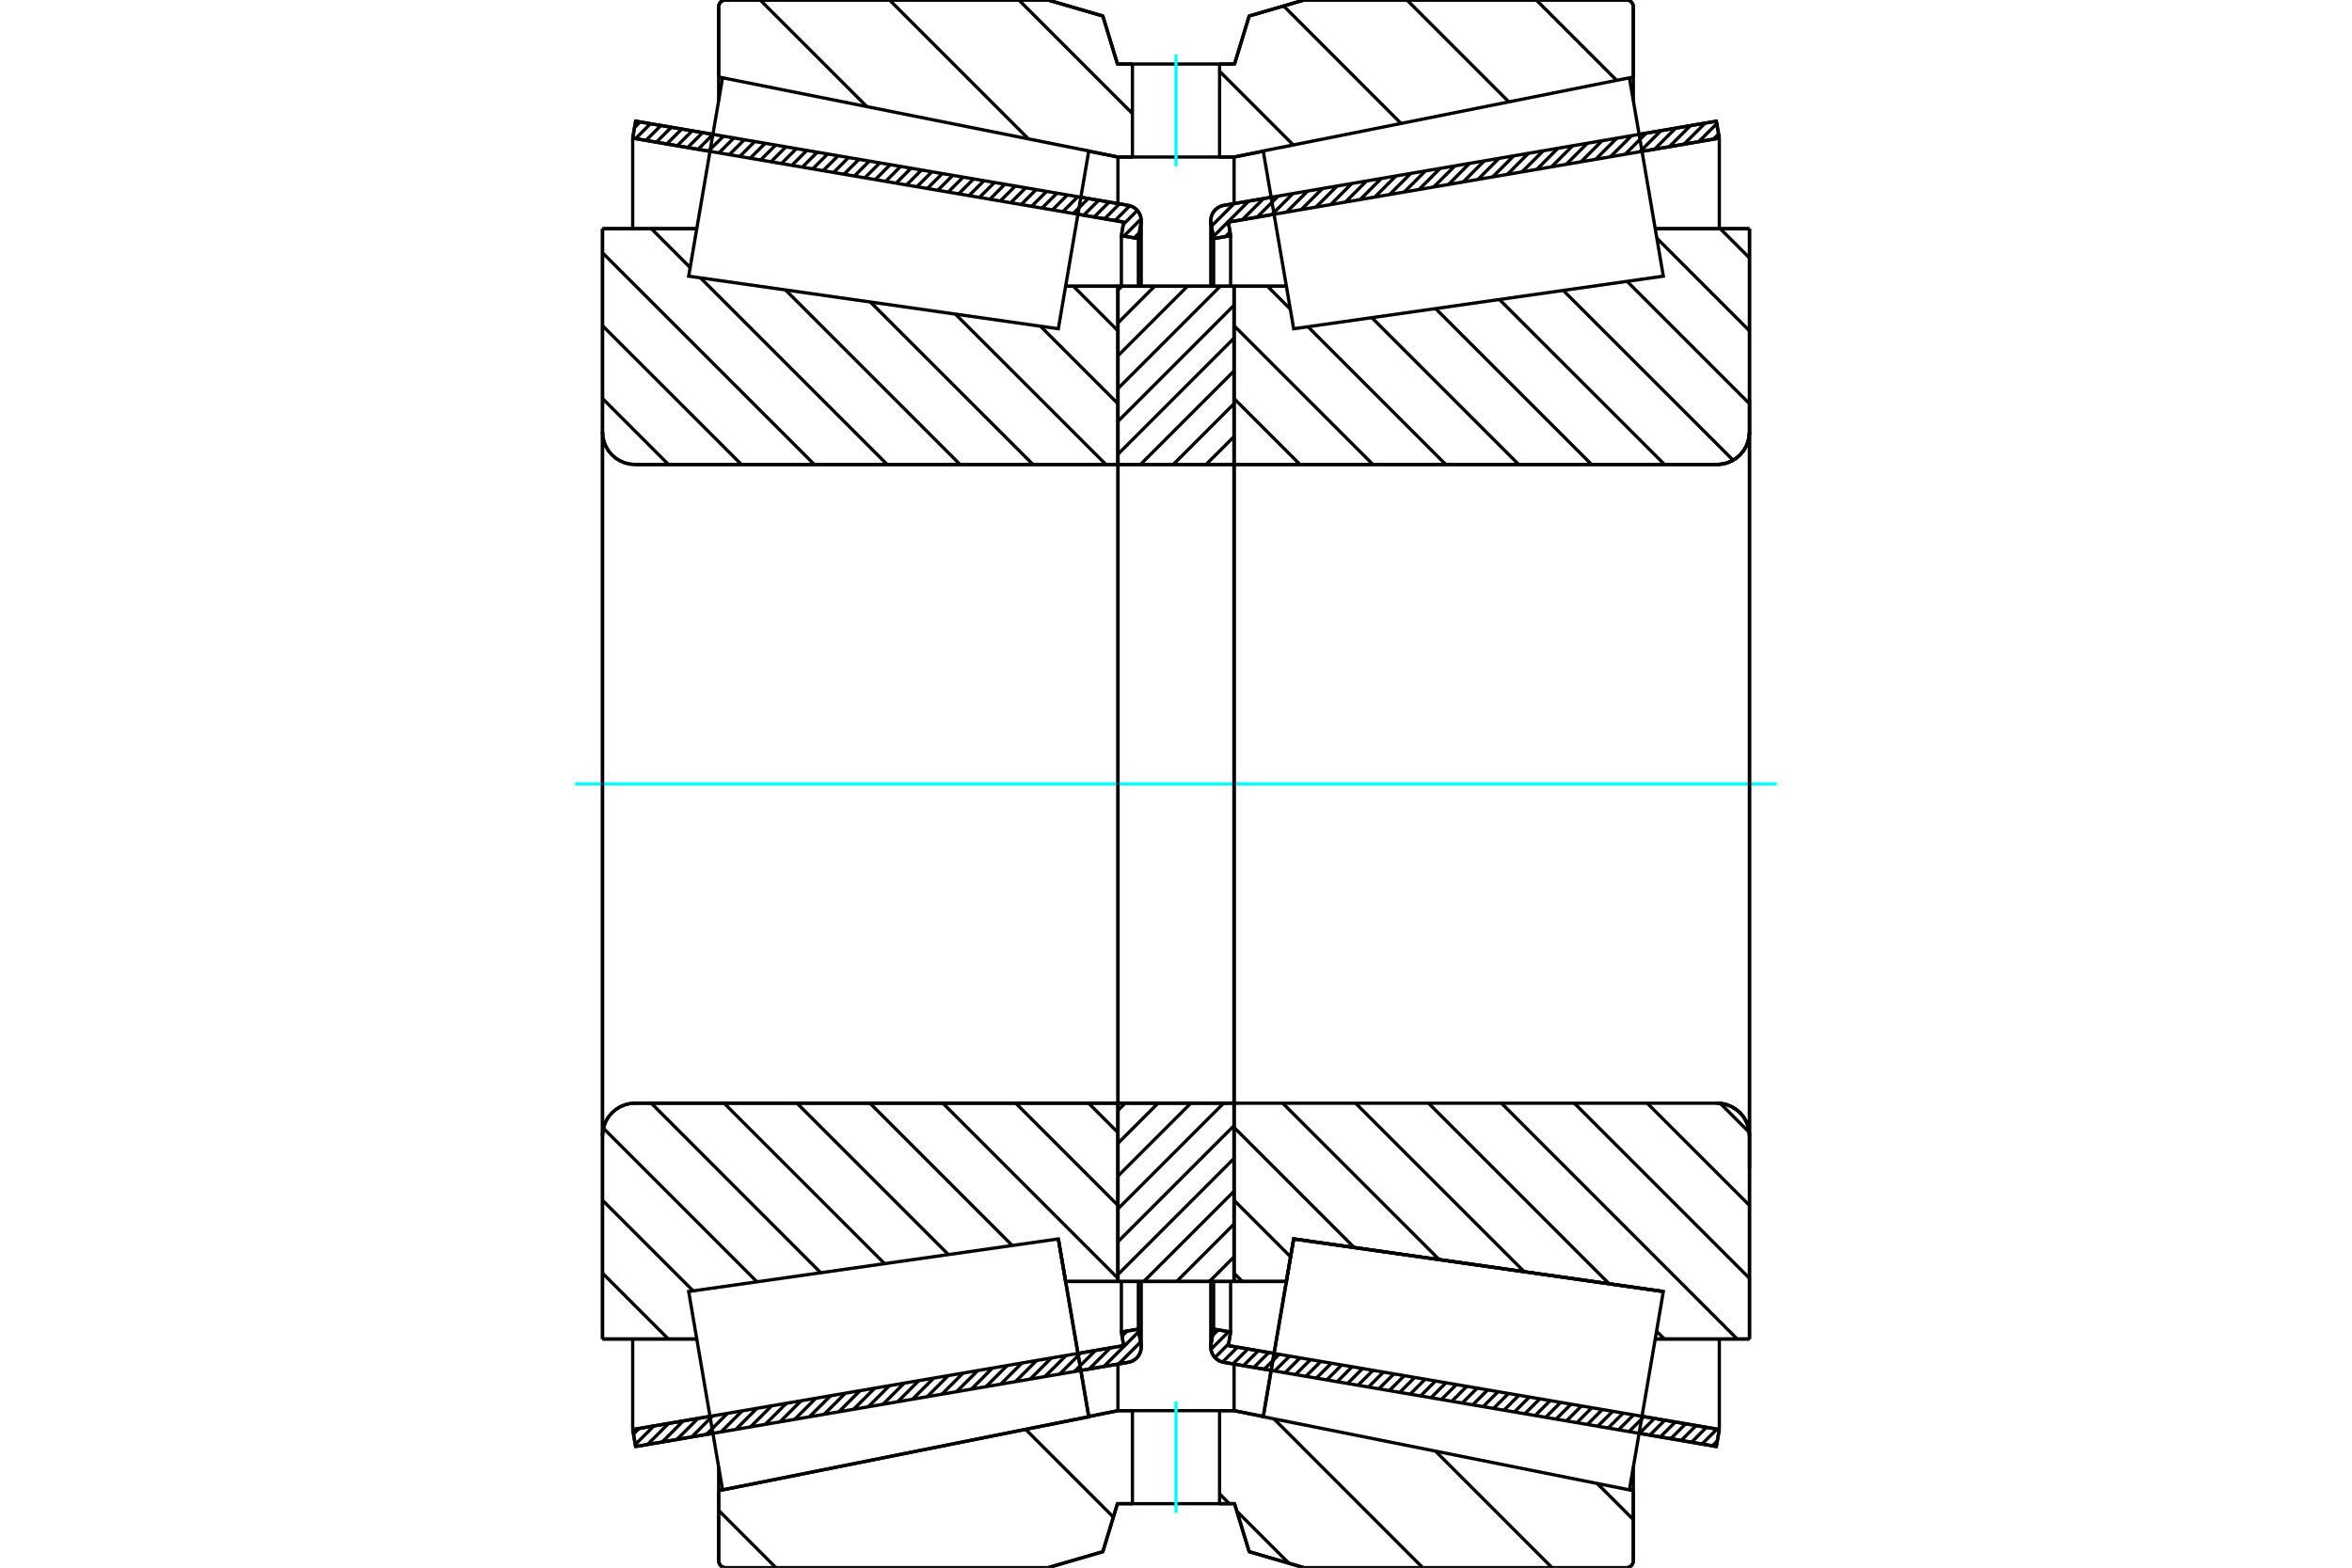 <?xml version="1.0" standalone="no"?>
<!DOCTYPE svg PUBLIC "-//W3C//DTD SVG 1.1//EN"
	"http://www.w3.org/Graphics/SVG/1.1/DTD/svg11.dtd">
<svg xmlns="http://www.w3.org/2000/svg" height="100%" width="100%" viewBox="0 0 36000 24000">
	<rect x="-1800" y="-1200" width="39600" height="26400" style="fill:#FFF"/>
	<g style="fill:none; fill-rule:evenodd" transform="matrix(1 0 0 1 0 0)">
		<g style="fill:none; stroke:#000; stroke-width:50; shape-rendering:geometricPrecision">
			<line x1="19456" y1="20980" x2="18730" y2="20856"/>
			<line x1="26271" y1="22145" x2="25088" y2="21943"/>
			<line x1="26316" y1="21885" x2="26271" y2="22145"/>
			<line x1="25133" y1="21683" x2="26316" y2="21885"/>
			<line x1="18801" y1="20600" x2="19501" y2="20720"/>
			<line x1="18836" y1="20392" x2="18801" y2="20600"/>
			<line x1="18576" y1="20347" x2="18836" y2="20392"/>
			<line x1="18536" y1="20582" x2="18576" y2="20347"/>
			<polyline points="18536,20582 18533,20602 18532,20622 18535,20659 18544,20695 18558,20729 18577,20761 18601,20789 18629,20813 18660,20833 18694,20847 18730,20856"/>
			<line x1="25088" y1="2057" x2="26271" y2="1855"/>
			<line x1="18730" y1="3144" x2="19456" y2="3020"/>
			<polyline points="18730,3144 18694,3153 18660,3167 18629,3187 18601,3211 18577,3239 18558,3271 18544,3305 18535,3341 18532,3378 18533,3398 18536,3418"/>
			<line x1="18576" y1="3653" x2="18536" y2="3418"/>
			<line x1="18836" y1="3608" x2="18576" y2="3653"/>
			<line x1="18801" y1="3400" x2="18836" y2="3608"/>
			<line x1="19501" y1="3280" x2="18801" y2="3400"/>
			<line x1="26316" y1="2115" x2="25133" y2="2317"/>
			<line x1="26271" y1="1855" x2="26316" y2="2115"/>
			<line x1="18576" y1="19618" x2="18576" y2="20347"/>
			<line x1="18576" y1="3653" x2="18576" y2="4382"/>
			<line x1="18836" y1="19618" x2="18836" y2="20392"/>
			<line x1="18836" y1="3608" x2="18836" y2="4382"/>
			<line x1="26316" y1="20498" x2="26316" y2="21885"/>
			<line x1="26316" y1="2115" x2="26316" y2="3502"/>
			<line x1="18532" y1="19618" x2="18532" y2="20622"/>
			<line x1="18532" y1="3378" x2="18532" y2="4382"/>
			<line x1="10912" y1="21943" x2="9729" y2="22145"/>
			<line x1="17270" y1="20856" x2="16544" y2="20980"/>
			<polyline points="17270,20856 17306,20847 17340,20833 17371,20813 17399,20789 17423,20761 17442,20729 17456,20695 17465,20659 17468,20622 17467,20602 17464,20582"/>
			<line x1="17424" y1="20347" x2="17464" y2="20582"/>
			<line x1="17164" y1="20392" x2="17424" y2="20347"/>
			<line x1="17199" y1="20600" x2="17164" y2="20392"/>
			<line x1="16499" y1="20720" x2="17199" y2="20600"/>
			<line x1="9684" y1="21885" x2="10867" y2="21683"/>
			<line x1="9729" y1="22145" x2="9684" y2="21885"/>
			<line x1="16544" y1="3020" x2="17270" y2="3144"/>
			<line x1="9729" y1="1855" x2="10912" y2="2057"/>
			<line x1="9684" y1="2115" x2="9729" y2="1855"/>
			<line x1="10867" y1="2317" x2="9684" y2="2115"/>
			<line x1="17199" y1="3400" x2="16499" y2="3280"/>
			<line x1="17164" y1="3608" x2="17199" y2="3400"/>
			<line x1="17424" y1="3653" x2="17164" y2="3608"/>
			<line x1="17464" y1="3418" x2="17424" y2="3653"/>
			<polyline points="17464,3418 17467,3398 17468,3378 17465,3341 17456,3305 17442,3271 17423,3239 17399,3211 17371,3187 17340,3167 17306,3153 17270,3144"/>
			<line x1="17164" y1="4382" x2="17164" y2="3608"/>
			<line x1="17164" y1="20392" x2="17164" y2="19618"/>
			<line x1="9684" y1="3502" x2="9684" y2="2115"/>
			<line x1="9684" y1="21885" x2="9684" y2="20498"/>
			<line x1="17424" y1="4382" x2="17424" y2="3653"/>
			<line x1="17424" y1="20347" x2="17424" y2="19618"/>
			<line x1="17468" y1="4382" x2="17468" y2="3378"/>
			<line x1="17468" y1="20622" x2="17468" y2="19618"/>
			<line x1="18888" y1="4382" x2="19689" y2="4382"/>
			<polyline points="18888,7076 18888,7081 18890,7087 18892,7092 18895,7096 18898,7101 18903,7104 18907,7107 18913,7109 18918,7111 18924,7111"/>
			<line x1="26280" y1="7111" x2="18924" y2="7111"/>
			<polyline points="26280,7111 26358,7105 26434,7087 26506,7057 26573,7016 26632,6965 26683,6906 26724,6839 26753,6767 26772,6691 26778,6613"/>
			<line x1="26778" y1="3501" x2="26778" y2="6613"/>
			<line x1="26778" y1="3501" x2="25335" y2="3501"/>
			<line x1="25459" y1="19772" x2="25459" y2="19772"/>
			<line x1="26778" y1="20499" x2="25335" y2="20499"/>
			<line x1="26778" y1="17387" x2="26778" y2="20499"/>
			<polyline points="26778,17387 26772,17309 26753,17233 26724,17161 26683,17094 26632,17035 26573,16984 26506,16943 26434,16913 26358,16895 26280,16889"/>
			<polyline points="18924,16889 18918,16889 18913,16891 18907,16893 18903,16896 18898,16899 18895,16904 18892,16908 18890,16913 18888,16919 18888,16924"/>
			<line x1="19689" y1="19618" x2="18888" y2="19618"/>
			<line x1="19801" y1="18967" x2="19689" y2="19618"/>
			<line x1="25459" y1="19772" x2="19801" y2="18967"/>
			<line x1="25335" y1="4245" x2="25335" y2="4245"/>
			<line x1="25335" y1="19755" x2="25335" y2="19755"/>
			<polyline points="18888,7076 18888,7081 18890,7087 18892,7092 18895,7096 18898,7101 18903,7104 18907,7107 18913,7109 18918,7111 18924,7111"/>
			<polyline points="18924,16889 18918,16889 18913,16891 18907,16893 18903,16896 18898,16899 18895,16904 18892,16908 18890,16913 18888,16919 18888,16924"/>
			<polyline points="26280,7111 26358,7105 26434,7087 26506,7057 26573,7016 26632,6965 26683,6906 26724,6839 26753,6767 26772,6691 26778,6613"/>
			<polyline points="26778,17387 26772,17309 26753,17233 26724,17161 26683,17094 26632,17035 26573,16984 26506,16943 26434,16913 26358,16895 26280,16889"/>
			<line x1="16199" y1="18967" x2="16199" y2="18967"/>
			<line x1="16311" y1="19618" x2="16199" y2="18967"/>
			<line x1="17112" y1="19618" x2="16311" y2="19618"/>
			<polyline points="17112,16924 17112,16919 17110,16913 17108,16908 17105,16904 17102,16899 17097,16896 17093,16893 17087,16891 17082,16889 17076,16889"/>
			<line x1="9720" y1="16889" x2="17076" y2="16889"/>
			<polyline points="9720,16889 9642,16895 9566,16913 9494,16943 9427,16984 9368,17035 9317,17094 9276,17161 9247,17233 9228,17309 9222,17387"/>
			<line x1="9222" y1="20499" x2="9222" y2="17387"/>
			<line x1="9222" y1="20499" x2="10665" y2="20499"/>
			<line x1="9222" y1="3501" x2="10665" y2="3501"/>
			<line x1="9222" y1="6613" x2="9222" y2="3501"/>
			<polyline points="9222,6613 9228,6691 9247,6767 9276,6839 9317,6906 9368,6965 9427,7016 9494,7057 9566,7087 9642,7105 9720,7111"/>
			<line x1="17076" y1="7111" x2="9720" y2="7111"/>
			<polyline points="17076,7111 17082,7111 17087,7109 17093,7107 17097,7104 17102,7101 17105,7096 17108,7092 17110,7087 17112,7081 17112,7076"/>
			<line x1="16311" y1="4382" x2="17112" y2="4382"/>
			<line x1="10665" y1="19755" x2="10665" y2="19755"/>
			<line x1="10665" y1="4245" x2="10665" y2="4245"/>
			<line x1="9222" y1="17387" x2="9222" y2="6613"/>
			<line x1="16040" y1="0" x2="16880" y2="245"/>
			<line x1="11107" y1="0" x2="16040" y2="0"/>
			<polyline points="11107,0 11090,1 11074,5 11058,12 11044,20 11031,31 11020,44 11012,58 11005,74 11001,90 11000,107"/>
			<line x1="11000" y1="1182" x2="11000" y2="107"/>
			<line x1="11059" y1="1194" x2="11000" y2="1182"/>
			<line x1="17111" y1="2404" x2="16664" y2="2314"/>
			<line x1="17333" y1="2404" x2="17111" y2="2404"/>
			<line x1="18889" y1="2404" x2="18667" y2="2404"/>
			<line x1="19336" y1="2314" x2="18889" y2="2404"/>
			<line x1="25000" y1="1182" x2="24941" y2="1194"/>
			<line x1="25000" y1="107" x2="25000" y2="1182"/>
			<polyline points="25000,107 24999,90 24995,74 24988,58 24980,44 24969,31 24956,20 24942,12 24926,5 24910,1 24893,0"/>
			<line x1="19960" y1="0" x2="24893" y2="0"/>
			<line x1="19120" y1="245" x2="19960" y2="0"/>
			<line x1="18896" y1="980" x2="19120" y2="245"/>
			<line x1="18667" y1="980" x2="18896" y2="980"/>
			<line x1="17104" y1="980" x2="17333" y2="980"/>
			<line x1="16880" y1="245" x2="17104" y2="980"/>
			<line x1="16880" y1="23755" x2="16040" y2="24000"/>
			<line x1="17104" y1="23020" x2="16880" y2="23755"/>
			<line x1="18896" y1="23020" x2="18667" y2="23020"/>
			<line x1="17333" y1="23020" x2="17104" y2="23020"/>
			<line x1="19120" y1="23755" x2="18896" y2="23020"/>
			<line x1="19960" y1="24000" x2="19120" y2="23755"/>
			<line x1="24893" y1="24000" x2="19960" y2="24000"/>
			<polyline points="24893,24000 24910,23999 24926,23995 24942,23988 24956,23980 24969,23969 24980,23956 24988,23942 24995,23926 24999,23910 25000,23893"/>
			<line x1="25000" y1="22818" x2="25000" y2="23893"/>
			<line x1="24941" y1="22806" x2="25000" y2="22818"/>
			<line x1="18889" y1="21596" x2="19336" y2="21686"/>
			<line x1="17111" y1="21596" x2="17333" y2="21596"/>
			<line x1="18667" y1="21596" x2="18889" y2="21596"/>
			<line x1="16664" y1="21686" x2="17111" y2="21596"/>
			<line x1="11000" y1="22818" x2="11059" y2="22806"/>
			<line x1="11000" y1="23893" x2="11000" y2="22818"/>
			<polyline points="11000,23893 11001,23910 11005,23926 11012,23942 11020,23956 11031,23969 11044,23980 11058,23988 11074,23995 11090,23999 11107,24000"/>
			<line x1="16040" y1="24000" x2="11107" y2="24000"/>
			<line x1="25000" y1="22460" x2="25000" y2="22818"/>
			<line x1="25000" y1="1182" x2="25000" y2="1540"/>
			<line x1="11000" y1="22460" x2="11000" y2="22818"/>
			<line x1="11000" y1="1182" x2="11000" y2="1540"/>
			<line x1="17111" y1="20883" x2="17111" y2="21596"/>
			<line x1="17111" y1="2404" x2="17111" y2="3117"/>
			<line x1="18889" y1="20883" x2="18889" y2="21596"/>
			<line x1="18889" y1="2404" x2="18889" y2="3117"/>
			<line x1="17112" y1="16889" x2="18888" y2="16889"/>
			<line x1="17112" y1="19618" x2="17112" y2="16889"/>
			<line x1="18888" y1="19618" x2="17112" y2="19618"/>
			<line x1="18888" y1="16889" x2="18888" y2="19618"/>
			<line x1="18888" y1="7111" x2="17112" y2="7111"/>
			<line x1="18888" y1="4382" x2="18888" y2="7111"/>
			<line x1="17112" y1="4382" x2="18888" y2="4382"/>
			<line x1="17112" y1="7111" x2="17112" y2="4382"/>
			<line x1="18888" y1="7111" x2="18888" y2="16889"/>
			<line x1="17112" y1="7111" x2="17112" y2="16889"/>
		</g>
		<g style="fill:none; stroke:#0FF; stroke-width:50; shape-rendering:geometricPrecision">
			<line x1="8803" y1="12000" x2="27197" y2="12000"/>
		</g>
		<g style="fill:none; stroke:#000; stroke-width:50; shape-rendering:geometricPrecision">
			<line x1="23515" y1="0" x2="24745" y2="1230"/>
			<line x1="21535" y1="0" x2="23095" y2="1560"/>
			<line x1="19647" y1="91" x2="21445" y2="1890"/>
			<line x1="18667" y1="1091" x2="19795" y2="2219"/>
			<line x1="15595" y1="0" x2="17333" y2="1738"/>
			<line x1="13615" y1="0" x2="15742" y2="2127"/>
			<line x1="11635" y1="0" x2="13268" y2="1632"/>
			<line x1="24446" y1="22710" x2="25000" y2="23264"/>
			<line x1="21972" y1="22216" x2="23756" y2="24000"/>
			<line x1="19498" y1="21721" x2="21776" y2="24000"/>
			<line x1="18667" y1="22870" x2="18816" y2="23020"/>
			<line x1="18931" y1="23135" x2="19729" y2="23933"/>
			<line x1="15698" y1="21882" x2="17041" y2="23225"/>
			<line x1="14048" y1="22212" x2="14048" y2="22212"/>
			<line x1="12398" y1="22541" x2="12398" y2="22541"/>
			<line x1="11000" y1="23123" x2="11877" y2="24000"/>
			<polyline points="18667,980 18896,980 19120,245 19960,0 24893,0"/>
			<polyline points="25000,107 24999,90 24995,74 24988,58 24980,44 24969,31 24956,20 24942,12 24926,5 24910,1 24893,0"/>
			<line x1="25000" y1="107" x2="25000" y2="1182"/>
			<line x1="19336" y1="2314" x2="18889" y2="2404"/>
			<line x1="25000" y1="1182" x2="24941" y2="1194"/>
			<line x1="18889" y1="2404" x2="18667" y2="2404"/>
			<polyline points="17333,980 17104,980 16880,245 16040,0 11107,0 11090,1 11074,5 11058,12 11044,20 11031,31 11020,44 11012,58 11005,74 11001,90 11000,107 11000,1182"/>
			<line x1="16664" y1="2314" x2="17111" y2="2404"/>
			<line x1="11000" y1="1182" x2="11059" y2="1194"/>
			<line x1="17111" y1="2404" x2="17333" y2="2404"/>
			<line x1="17333" y1="21596" x2="17111" y2="21596"/>
			<line x1="11059" y1="22806" x2="11000" y2="22818"/>
			<line x1="17111" y1="21596" x2="16664" y2="21686"/>
			<polyline points="11000,22818 11000,23893 11001,23910 11005,23926 11012,23942 11020,23956 11031,23969 11044,23980 11058,23988 11074,23995 11090,23999 11107,24000 16040,24000 16880,23755 17104,23020 17333,23020"/>
			<line x1="18667" y1="21596" x2="18889" y2="21596"/>
			<line x1="24941" y1="22806" x2="25000" y2="22818"/>
			<line x1="18889" y1="21596" x2="19336" y2="21686"/>
			<line x1="25000" y1="22818" x2="25000" y2="23893"/>
			<polyline points="24893,24000 24910,23999 24926,23995 24942,23988 24956,23980 24969,23969 24980,23956 24988,23942 24995,23926 24999,23910 25000,23893"/>
			<polyline points="24893,24000 19960,24000 19120,23755 18896,23020 18667,23020"/>
			<line x1="16429" y1="4382" x2="17112" y2="5065"/>
			<line x1="15925" y1="4994" x2="17112" y2="6181"/>
			<line x1="14624" y1="4809" x2="16927" y2="7111"/>
			<line x1="13323" y1="4624" x2="15811" y2="7111"/>
			<line x1="12022" y1="4438" x2="14695" y2="7111"/>
			<line x1="9970" y1="3501" x2="10563" y2="4095"/>
			<line x1="10721" y1="4253" x2="13579" y2="7111"/>
			<line x1="9222" y1="3870" x2="12464" y2="7111"/>
			<line x1="9222" y1="4986" x2="11348" y2="7111"/>
			<line x1="9222" y1="6101" x2="10232" y2="7111"/>
			<line x1="16662" y1="16889" x2="17112" y2="17339"/>
			<line x1="15547" y1="16889" x2="17112" y2="18454"/>
			<line x1="14431" y1="16889" x2="17112" y2="19570"/>
			<line x1="13315" y1="16889" x2="15494" y2="19068"/>
			<line x1="12199" y1="16889" x2="14517" y2="19207"/>
			<line x1="11083" y1="16889" x2="13540" y2="19346"/>
			<line x1="9968" y1="16889" x2="12563" y2="19485"/>
			<line x1="9236" y1="17273" x2="11587" y2="19624"/>
			<line x1="9222" y1="18375" x2="10610" y2="19763"/>
			<line x1="9222" y1="19491" x2="10230" y2="20499"/>
			<polyline points="17112,12000 17112,4382 17112,7076"/>
			<polyline points="17076,7111 17082,7111 17087,7109 17093,7107 17097,7104 17102,7101 17105,7096 17108,7092 17110,7087 17112,7081 17112,7076"/>
			<line x1="17076" y1="7111" x2="9720" y2="7111"/>
			<polyline points="9222,6613 9228,6691 9247,6767 9276,6839 9317,6906 9368,6965 9427,7016 9494,7057 9566,7087 9642,7105 9720,7111"/>
			<line x1="9222" y1="6613" x2="9222" y2="3501"/>
			<line x1="9222" y1="6613" x2="9222" y2="12000"/>
			<line x1="9222" y1="3501" x2="10665" y2="3501"/>
			<line x1="16311" y1="4382" x2="17112" y2="4382"/>
			<line x1="17112" y1="19618" x2="16311" y2="19618"/>
			<line x1="10665" y1="20499" x2="9222" y2="20499"/>
			<line x1="9222" y1="12000" x2="9222" y2="17387"/>
			<line x1="9222" y1="20499" x2="9222" y2="17387"/>
			<polyline points="9720,16889 9642,16895 9566,16913 9494,16943 9427,16984 9368,17035 9317,17094 9276,17161 9247,17233 9228,17309 9222,17387"/>
			<line x1="9720" y1="16889" x2="17076" y2="16889"/>
			<polyline points="17112,16924 17112,16919 17110,16913 17108,16908 17105,16904 17102,16899 17097,16896 17093,16893 17087,16891 17082,16889 17076,16889"/>
			<polyline points="17112,16924 17112,19618 17112,12000"/>
			<line x1="26330" y1="3501" x2="26778" y2="3949"/>
			<line x1="25360" y1="3647" x2="26778" y2="5065"/>
			<line x1="24904" y1="4307" x2="26778" y2="6181"/>
			<line x1="23927" y1="4446" x2="26527" y2="7045"/>
			<line x1="22950" y1="4585" x2="25477" y2="7111"/>
			<line x1="21973" y1="4724" x2="24361" y2="7111"/>
			<line x1="20997" y1="4863" x2="23245" y2="7111"/>
			<line x1="20020" y1="5002" x2="22129" y2="7111"/>
			<line x1="19400" y1="4382" x2="19749" y2="4731"/>
			<line x1="18888" y1="4986" x2="21014" y2="7111"/>
			<line x1="18888" y1="6101" x2="19898" y2="7111"/>
			<line x1="26331" y1="16892" x2="26775" y2="17336"/>
			<line x1="25212" y1="16889" x2="26778" y2="18454"/>
			<line x1="24097" y1="16889" x2="26778" y2="19570"/>
			<line x1="22981" y1="16889" x2="26590" y2="20499"/>
			<line x1="25356" y1="20380" x2="25475" y2="20499"/>
			<line x1="21865" y1="16889" x2="24631" y2="19655"/>
			<line x1="20749" y1="16889" x2="23330" y2="19469"/>
			<line x1="19633" y1="16889" x2="22029" y2="19284"/>
			<line x1="18888" y1="17259" x2="20728" y2="19099"/>
			<line x1="18888" y1="18375" x2="19754" y2="19241"/>
			<line x1="18888" y1="19491" x2="19015" y2="19618"/>
			<polyline points="18888,12000 18888,4382 18888,7076 18888,7081 18890,7087 18892,7092 18895,7096 18898,7101 18903,7104 18907,7107 18913,7109 18918,7111 18924,7111 26280,7111 26358,7105 26434,7087 26506,7057 26573,7016 26632,6965 26683,6906 26724,6839 26753,6767 26772,6691 26778,6613 26778,3501"/>
			<line x1="26778" y1="6613" x2="26778" y2="12000"/>
			<line x1="26778" y1="3501" x2="25335" y2="3501"/>
			<line x1="19689" y1="4382" x2="18888" y2="4382"/>
			<line x1="18888" y1="19618" x2="19689" y2="19618"/>
			<line x1="25335" y1="20499" x2="26778" y2="20499"/>
			<line x1="26778" y1="12000" x2="26778" y2="17387"/>
			<polyline points="26778,20499 26778,17387 26772,17309 26753,17233 26724,17161 26683,17094 26632,17035 26573,16984 26506,16943 26434,16913 26358,16895 26280,16889 18924,16889 18918,16889 18913,16891 18907,16893 18903,16896 18898,16899 18895,16904 18892,16908 18890,16913 18888,16919 18888,16924 18888,19618 18888,12000"/>
			<line x1="18888" y1="19242" x2="18512" y2="19618"/>
			<line x1="18888" y1="18739" x2="18010" y2="19618"/>
			<line x1="18888" y1="18237" x2="17507" y2="19618"/>
			<line x1="18888" y1="17735" x2="17112" y2="19511"/>
			<line x1="18888" y1="17233" x2="17112" y2="19009"/>
			<line x1="18729" y1="16889" x2="17112" y2="18506"/>
			<line x1="18227" y1="16889" x2="17112" y2="18004"/>
			<line x1="17725" y1="16889" x2="17112" y2="17502"/>
			<line x1="17222" y1="16889" x2="17112" y2="16999"/>
			<line x1="18888" y1="6684" x2="18460" y2="7111"/>
			<line x1="18888" y1="6181" x2="17958" y2="7111"/>
			<line x1="18888" y1="5679" x2="17456" y2="7111"/>
			<line x1="18888" y1="5177" x2="17112" y2="6953"/>
			<line x1="18888" y1="4674" x2="17112" y2="6450"/>
			<line x1="18678" y1="4382" x2="17112" y2="5948"/>
			<line x1="18176" y1="4382" x2="17112" y2="5446"/>
			<line x1="17673" y1="4382" x2="17112" y2="4943"/>
			<line x1="17171" y1="4382" x2="17112" y2="4441"/>
			<polyline points="17112,7111 17112,4382 18888,4382 18888,7111 17112,7111"/>
			<polyline points="17112,16889 18888,16889 18888,19618 17112,19618 17112,16889"/>
			<polyline points="18000,23020 18667,23020 18667,21596 17333,21596 17333,23020 18000,23020"/>
		</g>
		<g style="fill:none; stroke:#0FF; stroke-width:50; shape-rendering:geometricPrecision">
			<line x1="18000" y1="23162" x2="18000" y2="21454"/>
		</g>
		<g style="fill:none; stroke:#000; stroke-width:50; shape-rendering:geometricPrecision">
			<polyline points="18000,2404 18667,2404 18667,980 17333,980 17333,2404 18000,2404"/>
		</g>
		<g style="fill:none; stroke:#0FF; stroke-width:50; shape-rendering:geometricPrecision">
			<line x1="18000" y1="2546" x2="18000" y2="838"/>
		</g>
		<g style="fill:none; stroke:#000; stroke-width:50; shape-rendering:geometricPrecision">
			<line x1="26778" y1="17884" x2="26778" y2="6116"/>
			<line x1="18888" y1="16924" x2="18888" y2="7076"/>
			<polyline points="16432,20328 16665,21689 11060,22809 11060,22809"/>
			<polyline points="16199,18967 16199,18967 16432,20328"/>
			<polyline points="19568,20328 19801,18967 25459,19772 25459,19772"/>
			<polyline points="19335,21689 19335,21689 19568,20328"/>
			<polyline points="16432,20328 16665,21689 11060,22809 10800,21291 10541,19772 16199,18967 16432,20328"/>
			<polyline points="16432,3672 16199,5033 10541,4228 10800,2709 11060,1191 16665,2311 16432,3672"/>
			<polyline points="19568,20328 19801,18967 25459,19772 25200,21291 24940,22809 19335,21689 19568,20328"/>
			<polyline points="19568,3672 19335,2311 24940,1191 25200,2709 25459,4228 19801,5033 19568,3672"/>
			<line x1="17458" y1="20545" x2="17121" y2="20882"/>
			<line x1="17431" y1="20385" x2="16896" y2="20920"/>
			<line x1="17252" y1="20377" x2="17174" y2="20455"/>
			<line x1="16994" y1="20635" x2="16670" y2="20959"/>
			<line x1="16768" y1="20674" x2="16445" y2="20997"/>
			<line x1="16543" y1="20712" x2="16220" y2="21036"/>
			<line x1="16318" y1="20751" x2="15994" y2="21074"/>
			<line x1="16092" y1="20789" x2="15769" y2="21113"/>
			<line x1="15867" y1="20828" x2="15544" y2="21151"/>
			<line x1="15642" y1="20866" x2="15318" y2="21190"/>
			<line x1="15416" y1="20905" x2="15093" y2="21228"/>
			<line x1="15191" y1="20943" x2="14868" y2="21267"/>
			<line x1="14966" y1="20982" x2="14642" y2="21305"/>
			<line x1="14740" y1="21021" x2="14417" y2="21344"/>
			<line x1="14515" y1="21059" x2="14192" y2="21382"/>
			<line x1="14290" y1="21098" x2="13967" y2="21421"/>
			<line x1="14064" y1="21136" x2="13741" y2="21459"/>
			<line x1="13839" y1="21175" x2="13516" y2="21498"/>
			<line x1="13614" y1="21213" x2="13291" y2="21536"/>
			<line x1="13389" y1="21252" x2="13065" y2="21575"/>
			<line x1="13163" y1="21290" x2="12840" y2="21613"/>
			<line x1="12938" y1="21329" x2="12615" y2="21652"/>
			<line x1="12713" y1="21367" x2="12389" y2="21690"/>
			<line x1="12487" y1="21406" x2="12164" y2="21729"/>
			<line x1="12262" y1="21444" x2="11939" y2="21767"/>
			<line x1="12037" y1="21483" x2="11713" y2="21806"/>
			<line x1="11811" y1="21521" x2="11488" y2="21844"/>
			<line x1="11586" y1="21560" x2="11263" y2="21883"/>
			<line x1="11361" y1="21598" x2="11037" y2="21922"/>
			<line x1="11135" y1="21637" x2="10812" y2="21960"/>
			<line x1="10910" y1="21675" x2="10587" y2="21999"/>
			<line x1="10685" y1="21714" x2="10361" y2="22037"/>
			<line x1="10459" y1="21752" x2="10136" y2="22076"/>
			<line x1="10234" y1="21791" x2="9911" y2="22114"/>
			<line x1="10009" y1="21829" x2="9724" y2="22114"/>
			<line x1="9783" y1="21868" x2="9696" y2="21955"/>
			<line x1="17439" y1="3564" x2="17361" y2="3642"/>
			<line x1="17466" y1="3351" x2="17202" y2="3615"/>
			<line x1="17408" y1="3221" x2="17193" y2="3437"/>
			<line x1="17294" y1="3149" x2="17066" y2="3377"/>
			<line x1="17135" y1="3121" x2="16906" y2="3350"/>
			<line x1="16976" y1="3094" x2="16747" y2="3322"/>
			<line x1="16816" y1="3066" x2="16587" y2="3295"/>
			<line x1="16657" y1="3039" x2="16428" y2="3268"/>
			<line x1="16497" y1="3012" x2="16268" y2="3241"/>
			<line x1="16338" y1="2984" x2="16109" y2="3213"/>
			<line x1="16178" y1="2957" x2="15949" y2="3186"/>
			<line x1="16019" y1="2930" x2="15790" y2="3159"/>
			<line x1="15859" y1="2903" x2="15630" y2="3132"/>
			<line x1="15699" y1="2875" x2="15471" y2="3104"/>
			<line x1="15540" y1="2848" x2="15311" y2="3077"/>
			<line x1="15380" y1="2821" x2="15152" y2="3050"/>
			<line x1="15221" y1="2794" x2="14992" y2="3022"/>
			<line x1="15061" y1="2766" x2="14832" y2="2995"/>
			<line x1="14902" y1="2739" x2="14673" y2="2968"/>
			<line x1="14742" y1="2712" x2="14513" y2="2941"/>
			<line x1="14583" y1="2685" x2="14354" y2="2913"/>
			<line x1="14423" y1="2657" x2="14194" y2="2886"/>
			<line x1="14264" y1="2630" x2="14035" y2="2859"/>
			<line x1="14104" y1="2603" x2="13875" y2="2832"/>
			<line x1="13945" y1="2575" x2="13716" y2="2804"/>
			<line x1="13785" y1="2548" x2="13556" y2="2777"/>
			<line x1="13626" y1="2521" x2="13397" y2="2750"/>
			<line x1="13466" y1="2494" x2="13237" y2="2723"/>
			<line x1="13306" y1="2466" x2="13078" y2="2695"/>
			<line x1="13147" y1="2439" x2="12918" y2="2668"/>
			<line x1="12987" y1="2412" x2="12759" y2="2641"/>
			<line x1="12828" y1="2385" x2="12599" y2="2613"/>
			<line x1="12668" y1="2357" x2="12439" y2="2586"/>
			<line x1="12509" y1="2330" x2="12280" y2="2559"/>
			<line x1="12349" y1="2303" x2="12120" y2="2532"/>
			<line x1="12190" y1="2275" x2="11961" y2="2504"/>
			<line x1="12030" y1="2248" x2="11801" y2="2477"/>
			<line x1="11871" y1="2221" x2="11642" y2="2450"/>
			<line x1="11711" y1="2194" x2="11482" y2="2423"/>
			<line x1="11552" y1="2166" x2="11323" y2="2395"/>
			<line x1="11392" y1="2139" x2="11163" y2="2368"/>
			<line x1="11233" y1="2112" x2="11004" y2="2341"/>
			<line x1="11073" y1="2085" x2="10844" y2="2313"/>
			<line x1="10913" y1="2057" x2="10685" y2="2286"/>
			<line x1="10754" y1="2030" x2="10525" y2="2259"/>
			<line x1="10594" y1="2003" x2="10365" y2="2232"/>
			<line x1="10435" y1="1976" x2="10206" y2="2204"/>
			<line x1="10275" y1="1948" x2="10046" y2="2177"/>
			<line x1="10116" y1="1921" x2="9887" y2="2150"/>
			<line x1="9956" y1="1894" x2="9727" y2="2123"/>
			<line x1="9797" y1="1866" x2="9713" y2="1951"/>
			<polyline points="9684,2115 9729,1855 17270,3144"/>
			<polyline points="17464,3418 17468,3381 17465,3344 17457,3307 17443,3273 17424,3241 17400,3212 17372,3188 17340,3168 17306,3153 17270,3144"/>
			<polyline points="17464,3418 17424,3653 17164,3608 17199,3400 9684,2115"/>
			<polyline points="9684,21885 17199,20600 17164,20392 17424,20347 17464,20582"/>
			<polyline points="17270,20856 17306,20847 17340,20832 17372,20812 17400,20788 17424,20759 17443,20727 17457,20693 17465,20656 17468,20619 17464,20582"/>
			<polyline points="17270,20856 9729,22145 9684,21885"/>
			<line x1="26286" y1="22059" x2="26210" y2="22135"/>
			<line x1="26280" y1="21879" x2="26051" y2="22108"/>
			<line x1="26120" y1="21851" x2="25891" y2="22080"/>
			<line x1="25961" y1="21824" x2="25732" y2="22053"/>
			<line x1="25801" y1="21797" x2="25572" y2="22026"/>
			<line x1="25642" y1="21770" x2="25413" y2="21998"/>
			<line x1="25482" y1="21742" x2="25253" y2="21971"/>
			<line x1="25322" y1="21715" x2="25094" y2="21944"/>
			<line x1="25163" y1="21688" x2="24934" y2="21917"/>
			<line x1="25003" y1="21660" x2="24774" y2="21889"/>
			<line x1="24844" y1="21633" x2="24615" y2="21862"/>
			<line x1="24684" y1="21606" x2="24455" y2="21835"/>
			<line x1="24525" y1="21579" x2="24296" y2="21808"/>
			<line x1="24365" y1="21551" x2="24136" y2="21780"/>
			<line x1="24206" y1="21524" x2="23977" y2="21753"/>
			<line x1="24046" y1="21497" x2="23817" y2="21726"/>
			<line x1="23887" y1="21470" x2="23658" y2="21698"/>
			<line x1="23727" y1="21442" x2="23498" y2="21671"/>
			<line x1="23568" y1="21415" x2="23339" y2="21644"/>
			<line x1="23408" y1="21388" x2="23179" y2="21617"/>
			<line x1="23248" y1="21360" x2="23020" y2="21589"/>
			<line x1="23089" y1="21333" x2="22860" y2="21562"/>
			<line x1="22929" y1="21306" x2="22701" y2="21535"/>
			<line x1="22770" y1="21279" x2="22541" y2="21508"/>
			<line x1="22610" y1="21251" x2="22381" y2="21480"/>
			<line x1="22451" y1="21224" x2="22222" y2="21453"/>
			<line x1="22291" y1="21197" x2="22062" y2="21426"/>
			<line x1="22132" y1="21170" x2="21903" y2="21398"/>
			<line x1="21972" y1="21142" x2="21743" y2="21371"/>
			<line x1="21813" y1="21115" x2="21584" y2="21344"/>
			<line x1="21653" y1="21088" x2="21424" y2="21317"/>
			<line x1="21494" y1="21061" x2="21265" y2="21289"/>
			<line x1="21334" y1="21033" x2="21105" y2="21262"/>
			<line x1="21175" y1="21006" x2="20946" y2="21235"/>
			<line x1="21015" y1="20979" x2="20786" y2="21208"/>
			<line x1="20855" y1="20951" x2="20627" y2="21180"/>
			<line x1="20696" y1="20924" x2="20467" y2="21153"/>
			<line x1="20536" y1="20897" x2="20308" y2="21126"/>
			<line x1="20377" y1="20870" x2="20148" y2="21099"/>
			<line x1="20217" y1="20842" x2="19988" y2="21071"/>
			<line x1="20058" y1="20815" x2="19829" y2="21044"/>
			<line x1="19898" y1="20788" x2="19669" y2="21017"/>
			<line x1="19739" y1="20761" x2="19510" y2="20989"/>
			<line x1="19579" y1="20733" x2="19350" y2="20962"/>
			<line x1="19420" y1="20706" x2="19191" y2="20935"/>
			<line x1="19260" y1="20679" x2="19031" y2="20908"/>
			<line x1="19101" y1="20651" x2="18872" y2="20880"/>
			<line x1="18941" y1="20624" x2="18713" y2="20852"/>
			<line x1="18805" y1="20573" x2="18596" y2="20783"/>
			<line x1="18805" y1="20387" x2="18535" y2="20657"/>
			<line x1="18646" y1="20359" x2="18559" y2="20446"/>
			<line x1="26305" y1="2052" x2="26226" y2="2130"/>
			<line x1="26278" y1="1893" x2="26001" y2="2169"/>
			<line x1="26099" y1="1884" x2="25776" y2="2208"/>
			<line x1="25874" y1="1923" x2="25551" y2="2246"/>
			<line x1="25648" y1="1961" x2="25325" y2="2285"/>
			<line x1="25423" y1="2000" x2="25100" y2="2323"/>
			<line x1="25198" y1="2038" x2="24875" y2="2362"/>
			<line x1="24973" y1="2077" x2="24649" y2="2400"/>
			<line x1="24747" y1="2115" x2="24424" y2="2439"/>
			<line x1="24522" y1="2154" x2="24199" y2="2477"/>
			<line x1="24297" y1="2192" x2="23973" y2="2516"/>
			<line x1="24071" y1="2231" x2="23748" y2="2554"/>
			<line x1="23846" y1="2269" x2="23523" y2="2593"/>
			<line x1="23621" y1="2308" x2="23297" y2="2631"/>
			<line x1="23395" y1="2346" x2="23072" y2="2670"/>
			<line x1="23170" y1="2385" x2="22847" y2="2708"/>
			<line x1="22945" y1="2423" x2="22621" y2="2747"/>
			<line x1="22719" y1="2462" x2="22396" y2="2785"/>
			<line x1="22494" y1="2500" x2="22171" y2="2824"/>
			<line x1="22269" y1="2539" x2="21945" y2="2862"/>
			<line x1="22043" y1="2577" x2="21720" y2="2901"/>
			<line x1="21818" y1="2616" x2="21495" y2="2939"/>
			<line x1="21593" y1="2655" x2="21269" y2="2978"/>
			<line x1="21367" y1="2693" x2="21044" y2="3016"/>
			<line x1="21142" y1="2732" x2="20819" y2="3055"/>
			<line x1="20917" y1="2770" x2="20594" y2="3093"/>
			<line x1="20691" y1="2809" x2="20368" y2="3132"/>
			<line x1="20466" y1="2847" x2="20143" y2="3170"/>
			<line x1="20241" y1="2886" x2="19918" y2="3209"/>
			<line x1="20016" y1="2924" x2="19692" y2="3247"/>
			<line x1="19790" y1="2963" x2="19467" y2="3286"/>
			<line x1="19565" y1="3001" x2="19242" y2="3324"/>
			<line x1="19340" y1="3040" x2="19016" y2="3363"/>
			<line x1="18827" y1="3552" x2="18758" y2="3622"/>
			<line x1="19114" y1="3078" x2="18571" y2="3622"/>
			<line x1="18889" y1="3117" x2="18543" y2="3462"/>
			<line x1="18638" y1="3181" x2="18572" y2="3247"/>
			<polyline points="26316,2115 26271,1855 18730,3144 18694,3153 18660,3168 18628,3188 18600,3212 18576,3241 18557,3273 18543,3307 18535,3344 18532,3381 18536,3418 18576,3653 18836,3608 18801,3400 26316,2115"/>
			<polyline points="26316,21885 18801,20600 18836,20392 18576,20347 18536,20582 18532,20619 18535,20656 18543,20693 18557,20727 18576,20759 18600,20788 18628,20812 18660,20832 18694,20847 18730,20856 26271,22145 26316,21885"/>
		</g>
	</g>
</svg>
